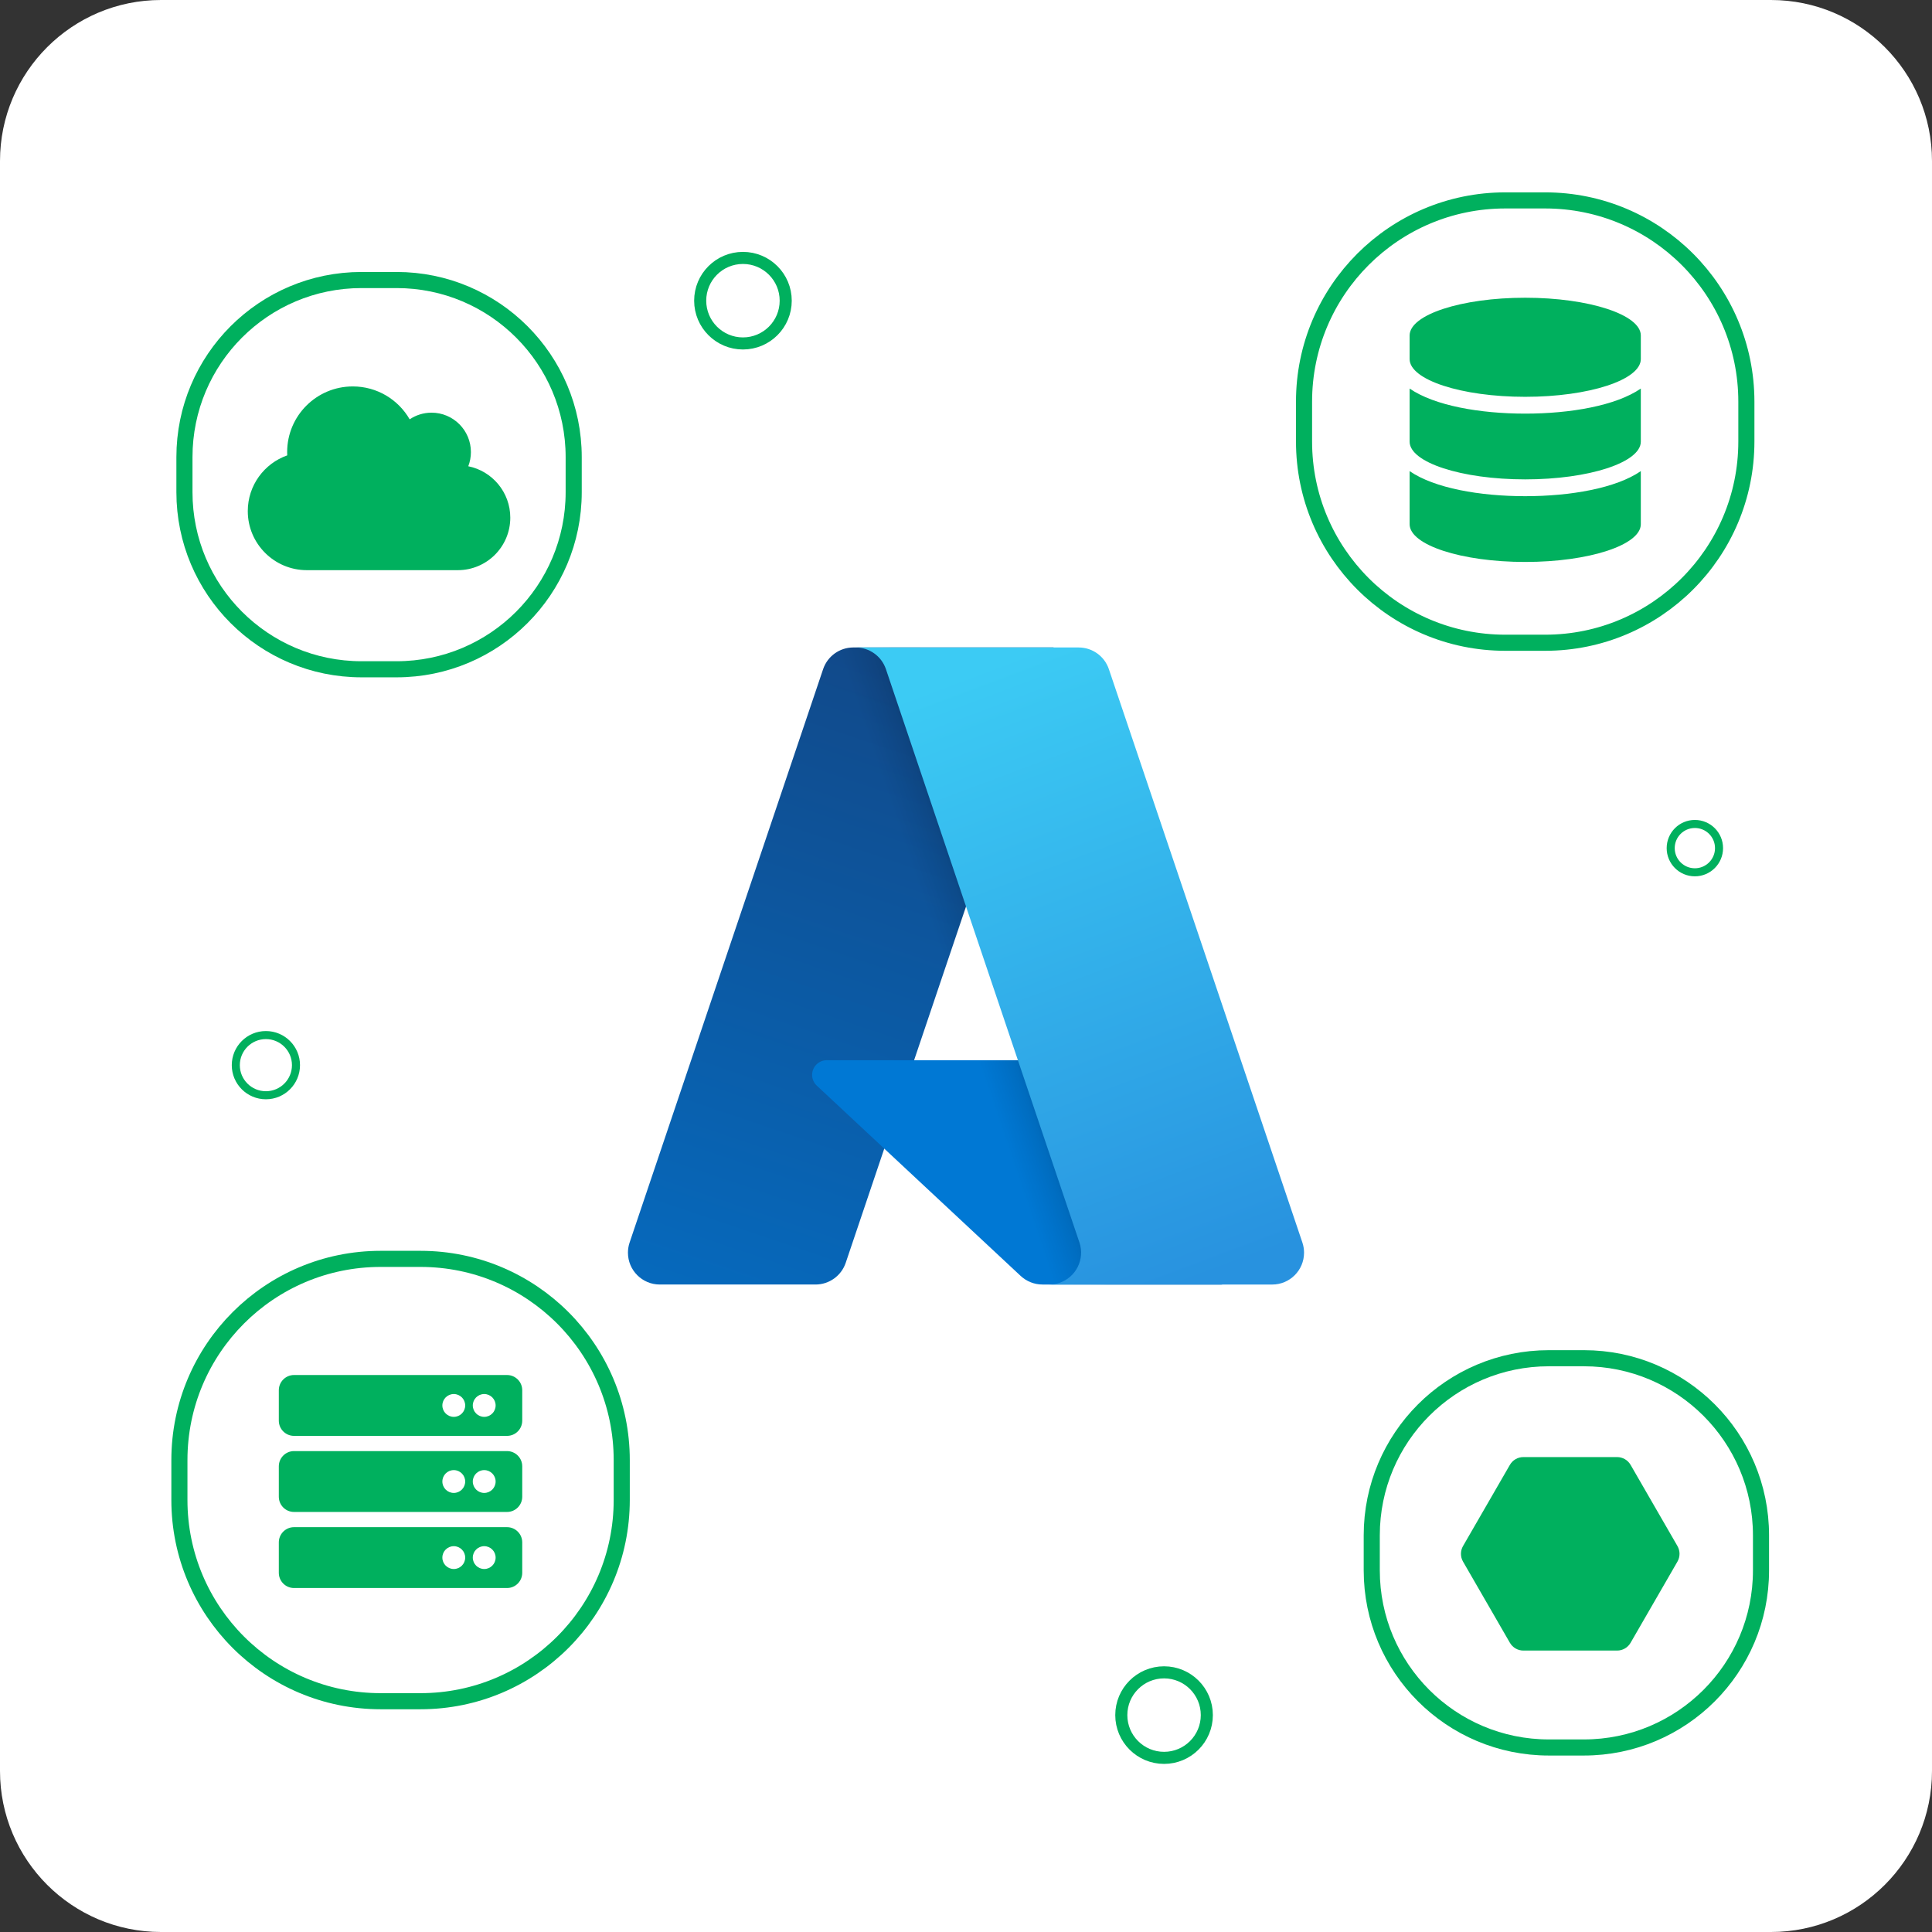 <?xml version="1.0" encoding="utf-8"?>
<!-- Generator: Adobe Illustrator 27.9.0, SVG Export Plug-In . SVG Version: 6.00 Build 0)  -->
<svg version="1.1" id="Ebene_1" xmlns="http://www.w3.org/2000/svg" xmlns:xlink="http://www.w3.org/1999/xlink" x="0px" y="0px"
	 viewBox="0 0 120 120" style="enable-background:new 0 0 120 120;" xml:space="preserve">
<rect x="0" y="0" width="120" height="120" fill="#333333" stroke="none"/>
<style type="text/css">
	.st0{fill:#FFFFFF;}
	.st1{fill:#FFFFFF;stroke:#00B05E;stroke-miterlimit:10;}
	.st2{fill:#00B05E;}
	.st3{fill:#FFFFFF;stroke:#00B05E;stroke-width:0.75;stroke-miterlimit:10;}
	.st4{fill:#FFFFFF;stroke:#00B05E;stroke-width:0.5;stroke-miterlimit:10;}
	.st5{fill:url(#SVGID_1_);}
	.st6{fill:#0078D4;}
	.st7{fill:url(#SVGID_00000138551672291821285350000017113440785157940407_);}
	.st8{fill:url(#SVGID_00000101797887355729745620000003928626478917298088_);}
</style>
<path class="st0" d="M110,120H10c-5.52,0-10-4.48-10-10V10C0,4.48,4.48,0,10,0h100c5.52,0,10,4.48,10,10v100
	C120,115.52,115.52,120,110,120z"/>
<g>
	<path class="st1" d="M26.117,105.665h-2.474c-6.904,0-12.5-5.596-12.5-12.5v-2.474
		c0-6.904,5.596-12.5,12.5-12.5h2.474c6.904,0,12.5,5.596,12.5,12.5v2.474
		C38.617,100.069,33.021,105.665,26.117,105.665z"/>
	<g>
		<path class="st2" d="M18.262,89.185c-0.521,0-0.944-0.423-0.944-0.945v-1.89
			c0-0.522,0.423-0.945,0.944-0.945h13.231c0.521,0,0.944,0.423,0.944,0.945v1.89
			c0,0.522-0.423,0.945-0.944,0.945H18.262z M18.262,93.91
			c-0.521,0-0.944-0.423-0.944-0.945v-1.89c0-0.522,0.423-0.945,0.944-0.945h13.231
			c0.521,0,0.944,0.423,0.944,0.945v1.89c0,0.522-0.423,0.945-0.944,0.945H18.262z
			 M18.262,98.635c-0.521,0-0.944-0.423-0.944-0.945v-1.89
			c0-0.522,0.423-0.945,0.944-0.945h13.231c0.521,0,0.944,0.423,0.944,0.945v1.89
			c0,0.522-0.423,0.945-0.944,0.945H18.262z M27.476,87.295
			c0,0.391,0.318,0.709,0.71,0.709c0.39,0,0.708-0.318,0.708-0.709
			s-0.318-0.709-0.708-0.709C27.793,86.586,27.476,86.904,27.476,87.295z M27.476,92.02
			c0,0.391,0.318,0.709,0.71,0.709c0.39,0,0.708-0.318,0.708-0.709
			s-0.318-0.709-0.708-0.709C27.793,91.311,27.476,91.629,27.476,92.02z M27.476,96.745
			c0,0.391,0.318,0.709,0.71,0.709c0.39,0,0.708-0.318,0.708-0.709
			s-0.318-0.709-0.708-0.709C27.793,96.036,27.476,96.353,27.476,96.745z M29.366,87.295
			c0,0.391,0.318,0.709,0.71,0.709c0.39,0,0.708-0.318,0.708-0.709
			s-0.318-0.709-0.708-0.709C29.683,86.586,29.366,86.904,29.366,87.295z M29.366,92.02
			c0,0.391,0.318,0.709,0.71,0.709c0.39,0,0.708-0.318,0.708-0.709
			s-0.318-0.709-0.708-0.709C29.683,91.311,29.366,91.629,29.366,92.02z M29.366,96.745
			c0,0.391,0.318,0.709,0.71,0.709c0.39,0,0.708-0.318,0.708-0.709
			s-0.318-0.709-0.708-0.709C29.683,96.036,29.366,96.353,29.366,96.745z"/>
	</g>
</g>
<g>
	<path class="st1" d="M24.633,41.57h-2.177c-6.075,0-11-4.925-11-11v-2.177
		c0-6.075,4.925-11,11-11h2.177c6.075,0,11,4.925,11,11v2.177
		C35.633,36.645,30.708,41.57,24.633,41.57z"/>
	<g>
		<path class="st2" d="M31.695,32.153c0,1.801-1.459,3.261-3.261,3.261h-9.376
			c-2.024,0-3.668-1.643-3.668-3.668c0-1.6,1.025-2.96,2.451-3.462
			c-0.003-0.068-0.005-0.138-0.005-0.206c0-2.252,1.824-4.076,4.076-4.076
			c1.511,0,2.828,0.82,3.533,2.043c0.387-0.26,0.856-0.413,1.358-0.413
			c1.35,0,2.446,1.096,2.446,2.446c0,0.311-0.058,0.609-0.163,0.882
			C30.574,29.259,31.695,30.576,31.695,32.153z"/>
	</g>
</g>
<g>
	<path class="st1" d="M95.97,39.922h-2.474c-6.904,0-12.5-5.596-12.5-12.5v-2.474
		c0-6.904,5.596-12.5,12.5-12.5h2.474c6.904,0,12.5,5.596,12.5,12.5v2.474
		C108.47,34.325,102.874,39.922,95.97,39.922z"/>
	<g>
		<path class="st2" d="M101.914,22.303c0,1.292-3.216,2.344-7.181,2.344
			c-3.963,0-7.179-1.053-7.179-2.344v-1.466c0-1.292,3.216-2.344,7.179-2.344
			c3.965,0,7.181,1.053,7.181,2.344V22.303z M101.914,27.431
			c0,1.292-3.216,2.344-7.181,2.344c-3.963,0-7.179-1.053-7.179-2.344v-3.297
			c1.543,1.062,4.365,1.557,7.179,1.557c2.816,0,5.639-0.495,7.181-1.557V27.431z
			 M101.914,32.56c0,1.292-3.216,2.344-7.181,2.344c-3.963,0-7.179-1.053-7.179-2.344
			v-3.298c1.543,1.062,4.365,1.557,7.179,1.557c2.816,0,5.639-0.495,7.181-1.557V32.56z"/>
	</g>
</g>
<g>
	<path class="st1" d="M98.379,108.539h-2.177c-6.075,0-11-4.925-11-11v-2.177
		c0-6.075,4.925-11,11-11h2.177c6.075,0,11,4.925,11,11v2.177
		C109.379,103.614,104.454,108.539,98.379,108.539z"/>
	<path class="st2" d="M100.441,90.502h-5.821c-0.346,0-0.665,0.184-0.838,0.484l-2.91,5.041
		c-0.173,0.299-0.173,0.668,0,0.968l2.91,5.041c0.173,0.299,0.492,0.484,0.838,0.484
		h5.821c0.346,0,0.665-0.184,0.838-0.484l2.91-5.041c0.173-0.299,0.173-0.668,0-0.968
		l-2.91-5.041C101.106,90.687,100.786,90.502,100.441,90.502z"/>
</g>
<circle class="st3" cx="46.146" cy="18.676" r="2.656"/>
<circle class="st4" cx="16.515" cy="66.159" r="1.869"/>
<circle class="st3" cx="72.302" cy="106.528" r="2.656"/>
<circle class="st4" cx="105.271" cy="52.679" r="1.501"/>
<g>
	
		<linearGradient id="SVGID_1_" gradientUnits="userSpaceOnUse" x1="-1361.82" y1="777.175" x2="-1370.079" y2="801.574" gradientTransform="matrix(1.562 0 0 1.562 2185.375 -1171.188)">
		<stop  offset="0" style="stop-color:#114A8B"/>
		<stop  offset="1" style="stop-color:#0669BC"/>
	</linearGradient>
	<path class="st5" d="M53.003,40.216H65.429L52.529,78.436c-0.272,0.805-1.027,1.348-1.877,1.348
		h-9.671c-1.092,0-1.978-0.885-1.978-1.978c-0-0.215,0.035-0.429,0.104-0.633
		l12.018-35.61c0.272-0.806,1.027-1.348,1.877-1.348L53.003,40.216z"/>
	<path class="st6" d="M71.06,65.852H51.355c-0.504-0.001-0.912,0.407-0.913,0.911
		c-0,0.253,0.105,0.495,0.29,0.668l12.662,11.818
		c0.369,0.344,0.854,0.535,1.358,0.535h11.158L71.06,65.852z"/>
	
		<linearGradient id="SVGID_00000124136824080732225550000000729851365584804282_" gradientUnits="userSpaceOnUse" x1="-1359.24" y1="788.545" x2="-1361.15" y2="789.191" gradientTransform="matrix(1.562 0 0 1.562 2185.375 -1171.188)">
		<stop  offset="0" style="stop-color:#000000;stop-opacity:0.3"/>
		<stop  offset="0.071" style="stop-color:#000000;stop-opacity:0.2"/>
		<stop  offset="0.321" style="stop-color:#000000;stop-opacity:0.1"/>
		<stop  offset="0.623" style="stop-color:#000000;stop-opacity:0.05"/>
		<stop  offset="1" style="stop-color:#000000;stop-opacity:0"/>
	</linearGradient>
	<path style="fill:url(#SVGID_00000124136824080732225550000000729851365584804282_);" d="M53.003,40.216
		c-0.86-0.003-1.623,0.553-1.882,1.374L39.122,77.141
		c-0.368,1.027,0.165,2.158,1.193,2.527c0.216,0.077,0.443,0.117,0.673,0.116h9.92
		c0.752-0.134,1.374-0.663,1.627-1.384l2.393-7.052l8.547,7.972
		c0.358,0.296,0.807,0.46,1.272,0.464h11.116l-4.875-13.932l-14.213,0.003l8.699-25.639
		H53.003z"/>
	
		<linearGradient id="SVGID_00000091707806588753866540000000707970237454263683_" gradientUnits="userSpaceOnUse" x1="-1360.231" y1="776.441" x2="-1351.165" y2="800.595" gradientTransform="matrix(1.562 0 0 1.562 2185.375 -1171.188)">
		<stop  offset="0" style="stop-color:#3CCBF4"/>
		<stop  offset="1" style="stop-color:#2892DF"/>
	</linearGradient>
	<path style="fill:url(#SVGID_00000091707806588753866540000000707970237454263683_);" d="M68.874,41.562
		c-0.271-0.804-1.026-1.346-1.875-1.346H53.151c0.849,0,1.603,0.542,1.875,1.346
		l12.019,35.611c0.349,1.035-0.207,2.158-1.242,2.508
		c-0.204,0.069-0.418,0.104-0.633,0.104h13.849c1.093-0,1.978-0.886,1.978-1.979
		c-0-0.215-0.035-0.429-0.104-0.632L68.874,41.562z"/>
</g>
</svg>

